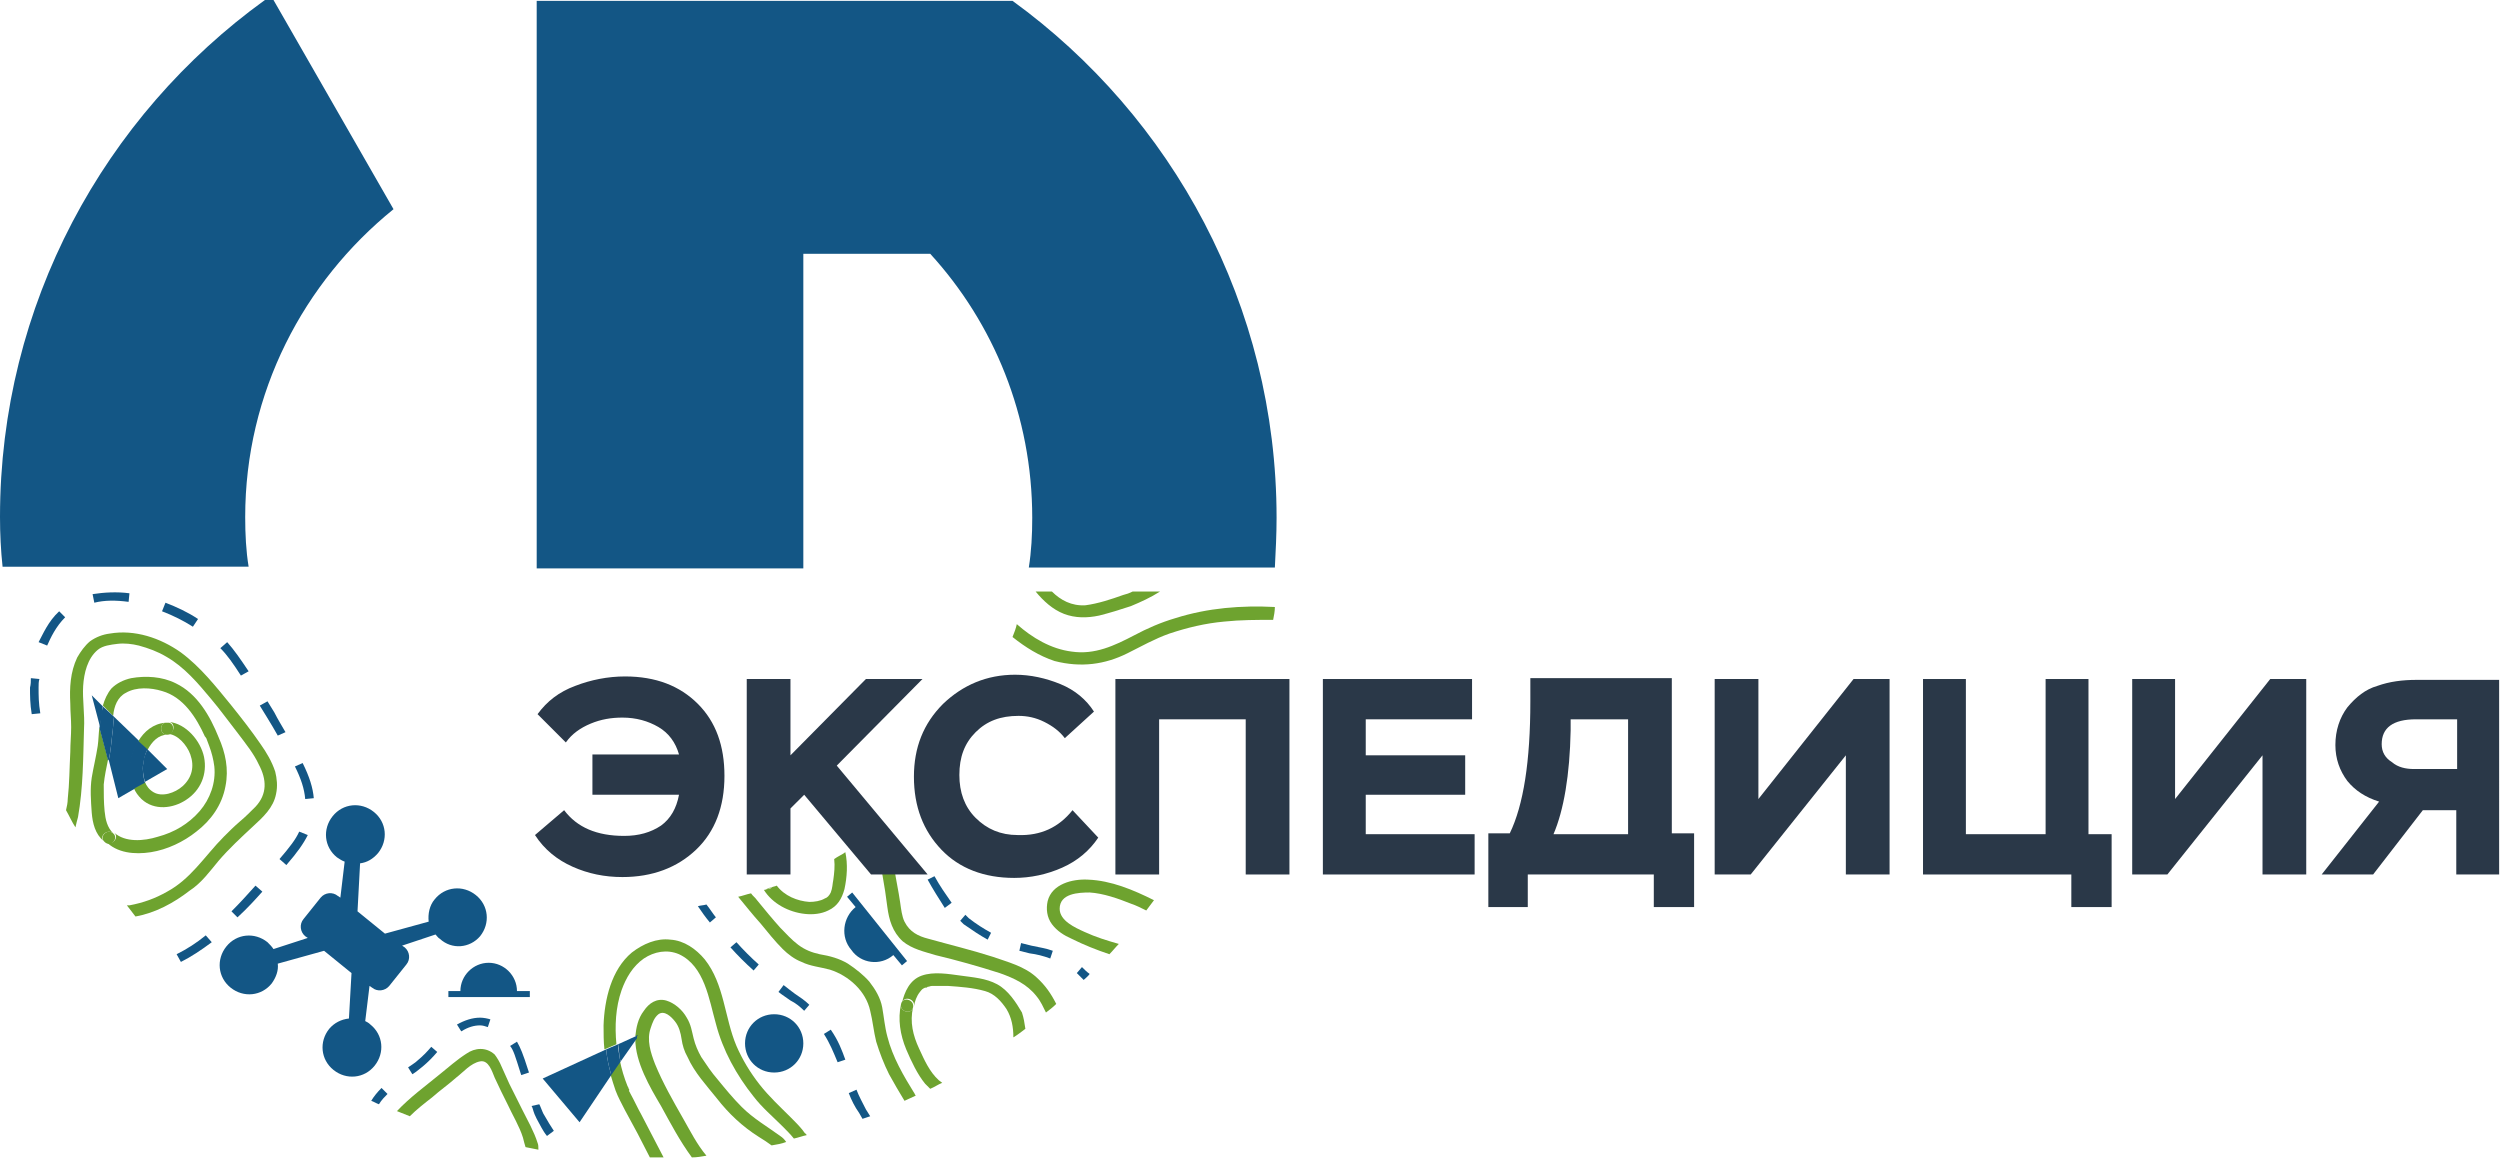 <?xml version="1.0" encoding="utf-8"?>
<svg version="1.1" id="Слой_1" xmlns="http://www.w3.org/2000/svg" xmlns:xlink="http://www.w3.org/1999/xlink" x="0px" y="0px"
	 viewBox="0 0 291.6 135.1" style="enable-background:new 0 0 291.6 135.1;" xml:space="preserve">
<path style="fill:#135685;" d="M28.6,60.3c0-14.5,6.8-27.4,17.3-35.9L31.9,0h-1C12.2,13.5,0,35.5,0,60.3c0,2,0.1,3.9,0.3,5.8H29
	C28.7,64.3,28.6,62.3,28.6,60.3"/>
<path style="fill:#135685;" d="M93.7,29.6h14.8c7.4,8.1,11.9,18.9,11.9,30.8c0,2-0.1,3.9-0.4,5.8h28.7c0.1-1.9,0.2-3.9,0.2-5.8
	c0-24.8-12.2-46.8-30.8-60.3h-2.9H62.6l0,16.1v50.1h31.1V29.6z"/>
<path style="fill:#135685;" d="M4.5,80.2c0-0.4,0-0.7,0.1-1l-1-0.1c0,0.4,0,0.7-0.1,1.1c0,0.9,0,1.9,0.2,3.1l1-0.1
	C4.5,82,4.5,81.1,4.5,80.2"/>
<path style="fill:#135685;" d="M20.6,111.3l0.5,0.9c1.2-0.6,2.4-1.4,3.6-2.3l-0.7-0.8C22.9,110,21.8,110.7,20.6,111.3"/>
<path style="fill:#135685;" d="M33.3,85.4c-0.4-0.7-0.9-1.5-1.3-2.3l-0.8-1.3l-0.9,0.5l0.8,1.3c0.5,0.8,0.9,1.5,1.3,2.2L33.3,85.4z"
	/>
<path style="fill:#135685;" d="M4.5,74.9l1,0.4c0.4-0.9,1-2.2,2.1-3.3l-0.7-0.7C5.6,72.5,5,74,4.5,74.9"/>
<path style="fill:#135685;" d="M10.8,69.3l0.2,1c1.2-0.3,2.5-0.3,4-0.1l0.1-1C13.6,69,12.1,69.1,10.8,69.3"/>
<path style="fill:#135685;" d="M30.6,104l-0.8-0.7c-0.8,0.9-1.8,2-2.8,3l0.7,0.7C28.8,106,29.8,104.9,30.6,104"/>
<path style="fill:#135685;" d="M36.6,93.1c-0.1-1.2-0.5-2.5-1.3-4.1l-0.9,0.4c0.7,1.4,1.1,2.6,1.2,3.8L36.6,93.1z"/>
<path style="fill:#135685;" d="M18.9,71.3c1.3,0.5,2.5,1.1,3.6,1.8l0.6-0.9c-1.2-0.8-2.5-1.4-3.8-1.9L18.9,71.3z"/>
<path style="fill:#135685;" d="M25.7,75.6c0.8,0.8,1.5,1.8,2.4,3.2l0.9-0.5c-1-1.5-1.7-2.5-2.5-3.4L25.7,75.6z"/>
<path style="fill:#135685;" d="M32.6,100.2l0.8,0.7c1.3-1.5,2-2.5,2.5-3.5L34.9,97C34.5,97.9,33.8,98.8,32.6,100.2"/>
<path style="fill:#135685;" d="M48.7,123.7c-0.3,0.3-0.7,0.5-1.1,0.8l0.5,0.8c0.5-0.3,0.8-0.6,1.2-0.9c0.6-0.5,1.2-1.1,1.7-1.7
	l-0.7-0.6C49.8,122.7,49.3,123.2,48.7,123.7"/>
<path style="fill:#135685;" d="M63,129l-0.1-0.2L62,129l0.1,0.2c0.2,0.7,0.3,0.9,0.5,1.3c0.4,0.7,0.7,1.4,1.2,2l0.8-0.6
	c-0.4-0.6-0.7-1.1-1.1-1.8C63.3,129.8,63.3,129.7,63,129"/>
<path style="fill:#135685;" d="M44.5,126.9c-0.5,0.5-0.9,1-1.2,1.5c0.3,0.1,0.6,0.3,0.9,0.4c0.3-0.5,0.7-0.9,1-1.2L44.5,126.9z"/>
<path style="fill:#135685;" d="M56,118.7c-0.9,0-1.8,0.3-2.7,0.8l0.5,0.8c0.8-0.5,1.5-0.7,2.2-0.7l0,0c0.3,0,0.6,0.1,0.9,0.2
	l0.3-0.9C56.9,118.8,56.4,118.7,56,118.7L56,118.7z"/>
<path style="fill:#135685;" d="M60.3,121.5l-0.8,0.5c0.4,0.5,0.6,1.2,1.2,3.1l0.1,0.3l0.9-0.3l-0.1-0.3
	C61,122.9,60.7,122.2,60.3,121.5"/>
<path style="fill:#135685;" d="M126.2,112.8l-0.6,0.7c0.3,0.3,0.5,0.5,0.8,0.8c0.2-0.2,0.5-0.4,0.7-0.7
	C126.8,113.4,126.5,113.1,126.2,112.8"/>
<path style="fill:#135685;" d="M122.5,111.8l0.3-0.9c-0.8-0.3-1.6-0.4-2.5-0.6c-0.4-0.1-0.8-0.2-1.2-0.3l-0.2,0.9
	c0.4,0.1,0.8,0.2,1.2,0.3C120.9,111.3,121.7,111.5,122.5,111.8"/>
<path style="fill:#135685;" d="M111,105.3c-0.7-1-1.4-2-2-3.1l-0.8,0.4c0.6,1.1,1.3,2.2,2,3.3L111,105.3z"/>
<path style="fill:#135685;" d="M115.2,109.6l0.4-0.8c-0.9-0.5-1.7-1-2.6-1.7c-0.1-0.1-0.2-0.2-0.4-0.4l-0.6,0.7
	c0.2,0.2,0.3,0.3,0.4,0.4C113.4,108.5,114.3,109.1,115.2,109.6"/>
<path style="fill:#135685;" d="M83.5,107c-0.4-0.5-0.7-1-1.1-1.5c-0.3,0.1-0.7,0.1-1,0.2c0.4,0.6,0.9,1.3,1.4,1.9L83.5,107z"/>
<path style="fill:#135685;" d="M87.9,113.2l0.6-0.7c-0.9-0.8-1.8-1.7-2.6-2.6l-0.7,0.6C86,111.4,86.9,112.3,87.9,113.2"/>
<path style="fill:#135685;" d="M99.9,127.1l-0.9,0.4c0.3,0.8,0.7,1.6,1.2,2.3c0.1,0.2,0.3,0.5,0.4,0.7c0.3-0.1,0.6-0.2,0.9-0.3
	c-0.2-0.3-0.3-0.5-0.5-0.8C100.6,128.6,100.2,127.9,99.9,127.1"/>
<path style="fill:#135685;" d="M93.8,117.9l0.6-0.7c-0.5-0.5-1.1-0.9-1.7-1.3c-0.4-0.3-0.8-0.6-1.3-1l-0.6,0.8c0.5,0.4,1,0.7,1.4,1
	C92.8,117,93.3,117.4,93.8,117.9"/>
<path style="fill:#135685;" d="M98.6,123.6c-0.4-1.1-0.8-2.2-1.7-3.5l-0.8,0.5c0.7,1.1,1.1,2.1,1.6,3.3L98.6,123.6z"/>
<path style="fill:#135685;" d="M56,109.2c1.2-1.5,1-3.6-0.5-4.8c-1.5-1.2-3.6-1-4.8,0.5c-0.6,0.7-0.8,1.7-0.7,2.6l-5.1,1.4l-3.2-2.6
	l0.3-5.6c0.8-0.1,1.5-0.5,2.1-1.2c1.2-1.5,1-3.6-0.5-4.8c-1.5-1.2-3.6-1-4.8,0.5c-1.2,1.5-1,3.6,0.5,4.8c0.3,0.2,0.6,0.4,0.9,0.5
	l-0.5,4.2l-0.3-0.2c-0.6-0.5-1.5-0.4-2,0.2l-2,2.5c-0.5,0.6-0.4,1.5,0.2,2l0.3,0.2l-4,1.3c-0.2-0.3-0.4-0.5-0.7-0.8
	c-1.5-1.2-3.6-1-4.8,0.5c-1.2,1.5-1,3.6,0.5,4.8c1.5,1.2,3.6,1,4.8-0.5c0.5-0.7,0.8-1.5,0.7-2.3l5.4-1.5l3.2,2.6l-0.3,5.3
	c-0.9,0.1-1.7,0.5-2.3,1.2c-1.2,1.5-1,3.6,0.5,4.8c1.5,1.2,3.6,1,4.8-0.5c1.2-1.5,1-3.6-0.5-4.8c-0.2-0.2-0.4-0.3-0.6-0.4l0.5-4.1
	l0.3,0.2c0.6,0.5,1.5,0.4,2-0.2l2-2.5c0.5-0.6,0.4-1.5-0.2-2l-0.3-0.2l3.9-1.3c0.2,0.2,0.3,0.4,0.5,0.5
	C52.7,110.8,54.8,110.6,56,109.2"/>
<path style="fill:#135685;" d="M61.7,115.6h-1.4c0-1.8-1.5-3.3-3.3-3.3s-3.3,1.5-3.3,3.3h-1.4v0.7h9.5V115.6z"/>
<path style="fill:#6EA32F;" d="M91,132.5c-1.5-1.1-3.1-2-4.5-3.4c-1-1-1.9-2.1-2.8-3.2c-0.7-0.8-1.3-1.7-1.9-2.6
	c-0.4-0.7-0.7-1.4-0.9-2.2c-0.2-0.8-0.3-1.6-0.8-2.4c-0.5-0.9-1.4-1.7-2.4-2c-1.1-0.3-2,0.3-2.6,1.2c-0.7,0.9-0.9,2-1,3l0.2-0.1
	l-0.2,0.4c0,2.7,1.7,5.6,3,7.8c1.1,2,2.2,4.1,3.6,6c0.6,0,1.1-0.1,1.7-0.2c-1.1-1.3-1.9-2.9-2.7-4.3c-1.2-2.1-2.4-4.2-3.3-6.4
	c-0.5-1.3-1-2.8-0.5-4.2c0.2-0.6,0.4-1.2,0.9-1.6c0.7-0.5,1.5,0.3,1.9,0.8c0.5,0.6,0.7,1.4,0.8,2.1c0.1,0.7,0.3,1.4,0.7,2.1
	c0.8,1.8,2.2,3.3,3.4,4.8c1.4,1.8,3,3.3,4.9,4.5c0.5,0.3,1.1,0.7,1.5,1c0.6-0.1,1.2-0.2,1.7-0.4C91.5,132.9,91.3,132.7,91,132.5"/>
<path style="fill:#6EA32F;" d="M92.2,130.3c-1.2-1.2-2.5-2.4-3.6-3.8c-1.1-1.4-2-2.9-2.7-4.5c-1.4-3.3-1.4-7.2-3.7-10.1
	c-1-1.2-2.4-2.2-4-2.3c-1.6-0.2-3.2,0.5-4.5,1.5c-2.4,2-3.2,5.5-3.3,8.5c0,0.9,0,1.9,0.1,2.8l1.4-0.6c-0.2-2.1-0.1-4.3,0.6-6.3
	c0.5-1.4,1.3-2.8,2.6-3.7c1.2-0.8,2.7-1.1,4.1-0.5c3,1.4,3.5,5.3,4.3,8.1c0.8,3.1,2.4,6,4.4,8.5c1,1.3,2.2,2.3,3.4,3.5
	c0.4,0.4,0.9,0.9,1.3,1.4c0.5-0.1,1-0.3,1.5-0.4c-0.1-0.1-0.1-0.2-0.2-0.2C93.5,131.6,92.9,131,92.2,130.3"/>
<path style="fill:#6EA32F;" d="M73.5,127.4C73.5,127.3,73.5,127.3,73.5,127.4C73.5,127.3,73.5,127.3,73.5,127.4
	C73.4,127.2,73.5,127.4,73.5,127.4"/>
<path style="fill:#6EA32F;" d="M73.5,127.5c0-0.1-0.1-0.1-0.1-0.2c0,0,0,0,0,0c0,0-0.1-0.2,0-0.1c0,0,0,0,0,0c0,0,0-0.1,0-0.1
	c-0.1-0.1-0.1-0.3-0.2-0.4c-0.4-1-0.7-2-0.9-3l-1.1,1.6c0.2,0.7,0.4,1.3,0.6,1.9c0.3,0.8,0.7,1.5,1.1,2.3c1,1.8,2,3.7,2.9,5.5
	c0.5,0,1.1,0,1.6,0c-0.9-1.7-1.7-3.3-2.6-5C74.4,129.3,74,128.4,73.5,127.5"/>
<path style="fill:#6EA32F;" d="M107.8,115.3C107.7,115.3,107.7,115.3,107.8,115.3C107.8,115.3,107.8,115.3,107.8,115.3"/>
<path style="fill:#6EA32F;" d="M107.2,122.3c-0.7-1.5-1.1-3.1-0.7-4.8c-0.2,0.9-1.6,0.5-1.4-0.4c-0.4,1.8-0.1,3.6,0.6,5.3
	c0.6,1.4,1.3,2.9,2.2,4c0.2,0.2,0.4,0.4,0.6,0.6c0.5-0.2,0.9-0.5,1.4-0.7c-0.1-0.1-0.3-0.2-0.4-0.3
	C108.4,125,107.8,123.6,107.2,122.3"/>
<path style="fill:#6EA32F;" d="M106.5,117.5c0.2-0.9-1.2-1.3-1.4-0.4C104.9,118,106.3,118.4,106.5,117.5"/>
<path style="fill:#6EA32F;" d="M116.3,114.8c-1.3-0.7-2.8-0.8-4.2-1c-1.5-0.2-3.2-0.5-4.6,0c-1.4,0.5-2,1.9-2.3,3.2
	c0.2-0.9,1.6-0.5,1.4,0.4c0.1-0.6,0.3-1.2,0.7-1.7c0.1-0.1,0.2-0.3,0.4-0.4c0,0,0.2-0.1,0.2-0.1c0,0,0,0,0,0c0,0,0,0,0,0
	c0,0,0.1,0,0.1,0c0.1,0,0.1,0,0.2-0.1c0.2,0,0.3-0.1,0.5-0.1c0.6,0,1.3,0,1.9,0c1.4,0.1,2.9,0.2,4.3,0.6c1.1,0.3,1.9,1.2,2.5,2.1
	c0.6,1,0.8,2.1,0.8,3.3c0,0,0,0,0,0c0.5-0.3,1-0.7,1.4-1c-0.1-0.7-0.2-1.3-0.4-1.9C118.5,116.9,117.6,115.5,116.3,114.8"/>
<path style="fill:#6EA32F;" d="M93.9,106.6c0.9,0.1,1.9,0,2.7-0.4c1.1-0.5,1.6-1.4,1.9-2.5c0.3-1.4,0.4-2.9,0.1-4.3
	c-0.4,0.3-0.9,0.5-1.3,0.8c0.1,0.8,0,1.7-0.1,2.4c-0.1,0.5-0.1,1-0.3,1.5c-0.2,0.4-0.4,0.6-0.7,0.7c-0.5,0.3-1.2,0.4-1.8,0.4
	c-1.4-0.1-2.9-0.7-3.8-1.9c-0.2,0.1-0.4,0.1-0.6,0.2c0,0-0.1,0.1-0.1,0.1c-0.1,0.1-0.2,0.1-0.4,0.1c-0.1,0-0.2,0.1-0.4,0.1
	C90.1,105.4,92,106.4,93.9,106.6"/>
<path style="fill:#6EA32F;" d="M89.9,103.5c-0.2,0.1-0.3,0.1-0.5,0.2c0.1,0,0.3,0,0.4-0.1C89.9,103.6,89.9,103.6,89.9,103.5"/>
<path style="fill:#6EA32F;" d="M91.3,110.7c0.6,0.6,1.4,1.2,2.2,1.5c1,0.5,2.2,0.6,3.3,0.9c2.2,0.7,4.2,2.5,4.7,4.8
	c0.3,1.2,0.4,2.4,0.7,3.6c0.4,1.3,0.9,2.6,1.5,3.8c0.6,1.1,1.2,2.1,1.8,3.1c0.4-0.2,0.9-0.4,1.3-0.6c0-0.1-0.1-0.1-0.1-0.2
	c-1.3-2.1-2.6-4.3-3.2-6.7c-0.3-1.1-0.4-2.3-0.6-3.4c-0.2-1.1-0.8-2.1-1.5-3c-0.7-0.8-1.6-1.5-2.5-2.1c-1-0.6-2.1-0.9-3.3-1.1
	c-0.9-0.2-1.7-0.5-2.5-1.1c-0.8-0.6-1.4-1.3-2.1-2c-0.9-1-1.8-2.1-2.7-3.2c-0.2-0.3-0.5-0.5-0.7-0.8c-0.5,0.1-1,0.3-1.5,0.4
	c0.9,1.1,1.7,2.1,2.6,3.1C89.6,108.8,90.4,109.8,91.3,110.7"/>
<path style="fill:#6EA32F;" d="M103.5,105.8c0.2,1.5,0.6,2.9,1.8,4c1.1,0.9,2.5,1.2,3.8,1.6c2.5,0.6,5,1.3,7.5,2.1
	c1.7,0.6,3.2,1.3,4.3,2.7c0.5,0.6,0.8,1.3,1.1,1.9c0.4-0.3,0.8-0.6,1.2-1c-0.6-1.2-1.3-2.2-2.3-3.1c-1.4-1.3-3.4-1.8-5.1-2.4
	c-2.5-0.8-5-1.4-7.5-2.1c-1.2-0.3-2.2-0.8-2.8-2c-0.3-0.6-0.4-1.5-0.5-2.2c-0.2-1.4-0.5-2.7-0.7-4.1c-0.3-1.7-0.7-3.4-1.2-5
	c-0.4,0.3-0.8,0.6-1.2,0.9c0.1,0.4,0.2,0.7,0.3,1.1C102.7,100.8,103.2,103.3,103.5,105.8"/>
<path style="fill:#6EA32F;" d="M122.2,105.1c-0.2,0.9-0.1,1.9,0.5,2.7c0.6,0.8,1.4,1.3,2.3,1.7c1.4,0.7,2.9,1.3,4.4,1.8
	c0.4-0.4,0.7-0.8,1.1-1.2c-1.4-0.4-2.7-0.8-4-1.4c-1.1-0.5-2.9-1.3-2.9-2.7c0-1.8,2.2-1.9,3.5-1.9c1.6,0.1,3.3,0.7,4.8,1.3
	c0.6,0.2,1.2,0.5,1.8,0.8c0.3-0.4,0.6-0.8,0.9-1.2c-2.4-1.2-5-2.3-7.7-2.4C125.1,102.5,122.7,103.1,122.2,105.1"/>
<path style="fill:#6EA32F;" d="M60.9,129.4c-0.5-1-1-2-1.5-3c-0.3-0.7-0.6-1.3-0.9-2c-0.2-0.5-0.5-1-0.8-1.4c-1-0.9-2.3-0.8-3.3-0.1
	c-1.1,0.7-2.1,1.6-3.1,2.4c-1.7,1.4-3.5,2.7-5,4.3c0.5,0.2,1,0.4,1.5,0.6c0.8-0.8,1.7-1.5,2.6-2.2c0.9-0.8,1.9-1.5,2.8-2.3
	c0.8-0.6,1.7-1.7,2.8-1.9c1-0.2,1.4,1.2,1.7,1.9c0.5,1.1,1,2.1,1.5,3.1c0.6,1.3,1.4,2.6,1.8,3.9c0.1,0.4,0.2,0.8,0.3,1.1
	c0.5,0.1,1,0.2,1.5,0.3c0-0.3,0-0.6-0.1-0.8C62.3,132,61.5,130.6,60.9,129.4"/>
<path style="fill:#6EA32F;" d="M124.1,71.6c1.3,0.5,2.7,0.5,4.1,0.2c1.2-0.3,2.5-0.7,3.7-1.1c1.2-0.5,2.3-1,3.4-1.7h-3.2
	c-0.4,0.2-0.7,0.3-1.1,0.4c-1.4,0.5-2.9,1-4.4,1.2c-1.6,0.1-2.9-0.6-3.9-1.6h-1.9C121.7,70.1,122.8,71.1,124.1,71.6"/>
<path style="fill:#6EA32F;" d="M131.5,76.2c1.6-0.8,3.2-1.7,4.9-2.3c2.1-0.7,4.2-1.2,6.4-1.4c1.9-0.2,3.8-0.2,5.7-0.2
	c0.1-0.5,0.2-1,0.2-1.5c-3.9-0.2-7.8,0.1-11.6,1.3c-1.7,0.5-3.3,1.2-4.8,2c-2.3,1.2-4.6,2.3-7.3,1.9c-2.4-0.3-4.6-1.6-6.4-3.2
	c-0.1,0.5-0.3,1-0.5,1.5c1.5,1.2,3.1,2.2,4.9,2.8C126.1,77.9,128.9,77.5,131.5,76.2"/>
<path style="fill:#6EA32F;" d="M25.5,100.4c1.2-1.4,2.6-2.7,4-4c1.2-1.1,2.4-2.2,2.7-3.8c0.2-0.9,0.1-1.8-0.1-2.6
	c-0.4-1.2-1-2.2-1.7-3.2c-1.1-1.6-2.2-3-3.4-4.5c-1.8-2.2-3.6-4.5-5.9-6.2c-2.4-1.7-5.4-2.7-8.3-2.2c-0.8,0.1-1.6,0.4-2.3,0.9
	c-0.6,0.5-1.1,1.2-1.5,1.9c-0.8,1.7-0.9,3.5-0.8,5.4c0,0.9,0.1,1.8,0.1,2.7c0,1-0.1,1.9-0.1,2.9c-0.1,1.9-0.1,3.7-0.3,5.5
	c0,0.4-0.1,0.9-0.2,1.3c0.4,0.7,0.7,1.4,1.1,2C8.9,96,9,95.7,9.1,95.3c0.6-3.4,0.6-6.9,0.7-10.3c0.1-1.7-0.2-3.4-0.1-5
	c0.1-1.5,0.5-3.2,1.7-4.2c0.6-0.5,1.5-0.6,2.3-0.7c0.8-0.1,1.7,0,2.5,0.2c1.1,0.3,2.2,0.7,3.2,1.3c2.1,1.2,3.7,3.1,5.2,4.9
	c1.1,1.3,2.1,2.7,3.2,4.1c0.9,1.2,1.8,2.3,2.4,3.6c0.9,1.7,1,3.4-0.4,4.9c-0.6,0.6-1.2,1.2-1.8,1.7c-0.7,0.6-1.3,1.2-1.9,1.8
	c-1.1,1.1-2.1,2.4-3.2,3.6c-1,1.1-2.1,2.1-3.4,2.8c-1.4,0.8-2.8,1.3-4.4,1.6c-0.1,0-0.2,0-0.3,0c0.3,0.4,0.7,0.9,1,1.3
	c2.3-0.4,4.5-1.6,6.3-3C23.5,103,24.5,101.6,25.5,100.4"/>
<path style="fill:#6EA32F;" d="M21.7,93.3c1.7-1.1,2.5-3,2.1-5c-0.4-1.9-2.1-3.9-4.1-4.1c0.8,0.1,0.7,1.4-0.2,1.4
	c1.2,0,2.3,1.3,2.7,2.4c0.5,1.4,0.2,2.7-0.9,3.7c-0.9,0.8-2.4,1.3-3.4,0.7c-0.5-0.3-0.8-0.7-1-1.2l-1.3,0.7c0.2,0.5,0.5,0.9,0.9,1.3
	C18,94.6,20.2,94.3,21.7,93.3"/>
<path style="fill:#6EA32F;" d="M19.5,85.7c0.9,0,0.9-1.3,0.2-1.4c-0.1,0-0.1,0-0.2,0c-0.1,0-0.1,0-0.2,0
	C18.6,84.4,18.6,85.7,19.5,85.7"/>
<path style="fill:#6EA32F;" d="M19.5,85.7c-0.9,0-0.9-1.3-0.2-1.4c-1.4,0.1-2.5,1-3.2,2.2l1.1,1C17.7,86.5,18.5,85.7,19.5,85.7"/>
<path style="fill:#6EA32F;" d="M19.3,84.2c0.1,0,0.1,0,0.2,0C19.4,84.2,19.4,84.2,19.3,84.2"/>
<path style="fill:#6EA32F;" d="M19.5,84.2c0.1,0,0.1,0,0.2,0C19.6,84.2,19.6,84.2,19.5,84.2"/>
<path style="fill:#6EA32F;" d="M17.6,99.4c1.9-0.3,3.8-1.2,5.3-2.4c1.7-1.3,3-3.1,3.4-5.3c0.4-2,0-3.9-0.8-5.7c-1-2.5-2.5-5.1-5-6.3
	c-1.6-0.8-3.5-0.9-5.2-0.6c-0.9,0.2-1.7,0.6-2.3,1.2c-0.5,0.6-0.8,1.3-1,2l1.2,1.2c0.1-1.1,0.5-2.2,1.5-2.7c1.2-0.7,2.9-0.6,4.2-0.2
	c2.5,0.7,4,3.1,5,5.3c0,0,0,0,0.1,0.1c0,0.1,0.1,0.1,0.1,0.2c0.1,0.3,0.2,0.5,0.3,0.8c0.3,0.8,0.5,1.6,0.6,2.4
	c0.2,1.9-0.5,3.8-1.7,5.2c-1.3,1.5-3,2.5-4.9,3c-1.6,0.5-3.8,0.7-5.1-0.5c0.7,0.6-0.3,1.7-1,1C13.6,99.5,15.7,99.7,17.6,99.4"/>
<path style="fill:#6EA32F;" d="M13.2,97.2c-0.7-0.7-0.9-1.6-1-2.6c-0.1-1-0.1-2.1-0.1-3.1c0.1-1,0.3-1.9,0.5-2.9l-1-3.8
	c-0.1,0.7-0.1,1.5-0.2,2.2c-0.2,1.3-0.5,2.5-0.7,3.7c-0.2,1.3-0.1,2.7,0,4.1c0.1,1.2,0.4,2.5,1.4,3.3C11.5,97.6,12.5,96.6,13.2,97.2
	"/>
<path style="fill:#6EA32F;" d="M13.2,97.2c-0.7-0.6-1.7,0.4-1,1C12.9,98.9,13.9,97.8,13.2,97.2"/>
<path style="fill:#135685;" d="M86.9,121.7c0,1.9,1.5,3.4,3.4,3.4s3.4-1.5,3.4-3.4c0-1.9-1.5-3.4-3.4-3.4S86.9,119.8,86.9,121.7"/>
<path style="fill:#135685;" d="M12,82.4l-1.3-1.3l1,3.8c0-0.5,0.1-1.1,0.2-1.6C11.9,82.9,11.9,82.6,12,82.4"/>
<path style="fill:#135685;" d="M17.2,87.4c-0.3,0.6-0.5,1.2-0.5,1.7c-0.1,0.6,0,1.4,0.2,2.1l2.6-1.5L17.2,87.4z"/>
<path style="fill:#135685;" d="M12.7,88.6c0,0,0,0.1,0,0.1l1.1,4.4l1.9-1.1c-0.5-1.2-0.6-2.6-0.3-3.8c0.2-0.6,0.4-1.2,0.8-1.8
	l-2.9-2.8c-0.1,0.7-0.1,1.4-0.2,2C13,86.6,12.9,87.6,12.7,88.6"/>
<path style="fill:#135685;" d="M16.7,89.1c0.1-0.5,0.2-1.1,0.5-1.7l-1.1-1c-0.4,0.6-0.6,1.2-0.8,1.8c-0.3,1.2-0.3,2.6,0.3,3.8
	l1.3-0.7C16.7,90.5,16.6,89.8,16.7,89.1"/>
<path style="fill:#135685;" d="M12.7,88.6c0.2-1,0.3-2,0.4-3c0.1-0.6,0.1-1.3,0.2-2L12,82.4c-0.1,0.3-0.1,0.6-0.2,0.9
	c-0.1,0.5-0.1,1.1-0.2,1.6l1,3.8C12.7,88.6,12.7,88.6,12.7,88.6"/>
<path style="fill:#135685;" d="M72.4,123.8l1.9-2.7c0-0.1,0-0.2,0-0.3l-2.2,1c0.1,0.6,0.1,1.1,0.2,1.7
	C72.3,123.6,72.4,123.7,72.4,123.8"/>
<path style="fill:#135685;" d="M63.3,125.8l4.3,5.1l3.7-5.5c-0.3-1-0.5-2-0.6-3L63.3,125.8z"/>
<path style="fill:#135685;" d="M74.2,121.1l0.2-0.4l-0.2,0.1C74.2,120.9,74.2,121,74.2,121.1"/>
<path style="fill:#135685;" d="M72.3,123.5c-0.1-0.6-0.2-1.1-0.2-1.7l-1.4,0.6c0.1,1,0.3,2,0.6,3l1.1-1.6
	C72.4,123.7,72.3,123.6,72.3,123.5"/>
<path style="fill:#135685;" d="M104.2,111.4l1,1.2l0.6-0.5l-6.4-8l-0.6,0.5l1,1.2c-1.5,1.2-1.8,3.5-0.5,5
	C100.4,112.4,102.7,112.7,104.2,111.4"/>
<path style="fill:#2A3848;" d="M79.2,92.7H69.1V88h10.1c-0.4-1.4-1.2-2.5-2.4-3.2c-1.2-0.7-2.6-1.1-4.2-1.1c-1.3,0-2.5,0.2-3.7,0.7
	s-2.2,1.2-2.9,2.2l-3.3-3.3c1.1-1.5,2.5-2.6,4.4-3.3c1.8-0.7,3.8-1.1,5.8-1.1c3.6,0,6.4,1.1,8.5,3.2c2.1,2.1,3.1,4.9,3.1,8.4
	c0,3.6-1.1,6.5-3.3,8.6c-2.2,2.1-5.1,3.2-8.6,3.2c-2.1,0-4-0.4-5.8-1.2c-1.8-0.8-3.3-2-4.4-3.7l3.4-2.9c1.5,2,3.8,3,7,3
	c1.7,0,3.1-0.4,4.3-1.2C78.2,95.5,78.9,94.3,79.2,92.7"/>
<polygon style="fill:#2A3848;" points="92.2,102 87.1,102 87.1,79.2 92.2,79.2 92.2,88.1 101,79.2 107.6,79.2 97.6,89.3 108.2,102 
	101.6,102 93.8,92.7 92.2,94.3 "/>
<path style="fill:#2A3848;" d="M125.1,94.5l3,3.2c-1,1.5-2.4,2.7-4.2,3.5c-1.8,0.8-3.7,1.2-5.6,1.2c-3.5,0-6.4-1.1-8.5-3.3
	c-2.1-2.2-3.2-5-3.2-8.5c0-3.4,1.1-6.2,3.4-8.5c2.3-2.2,5.1-3.4,8.4-3.4c1.8,0,3.6,0.4,5.3,1.1c1.7,0.7,3,1.8,3.9,3.2l-3.4,3.1
	c-0.6-0.8-1.4-1.4-2.4-1.9c-1-0.5-2-0.7-3-0.7c-2.1,0-3.7,0.6-5,1.9c-1.3,1.3-1.9,2.9-1.9,5c0,2,0.6,3.7,1.9,5c1.3,1.3,2.9,2,4.9,2
	C121.4,97.5,123.5,96.5,125.1,94.5"/>
<polygon style="fill:#2A3848;" points="150.4,102 145.3,102 145.3,83.9 135.2,83.9 135.2,102 130.1,102 130.1,79.2 150.4,79.2 "/>
<polygon style="fill:#2A3848;" points="172,102 154.3,102 154.3,79.2 171.7,79.2 171.7,83.9 159.3,83.9 159.3,88.1 170.9,88.1 
	170.9,92.7 159.3,92.7 159.3,97.3 172,97.3 "/>
<path style="fill:#2A3848;" d="M178.3,105.8h-4.7v-8.6h2.5c1.6-3.3,2.4-8.4,2.4-15.4v-2.7H195v18.1h2.6v8.6h-4.7V102h-14.7V105.8z
	 M189.9,83.9h-6.7l0,1.3c-0.1,5.2-0.8,9.3-2,12.1h8.7V83.9z"/>
<polygon style="fill:#2A3848;" points="215.3,88.1 204.2,102 200,102 200,79.2 205.1,79.2 205.1,93.2 216.2,79.2 220.4,79.2 
	220.4,102 215.3,102 "/>
<polygon style="fill:#2A3848;" points="241.6,102 224.3,102 224.3,79.2 229.3,79.2 229.3,97.3 238.6,97.3 238.6,79.2 243.6,79.2 
	243.6,97.3 246.3,97.3 246.3,105.8 241.6,105.8 "/>
<polygon style="fill:#2A3848;" points="263.9,88.1 252.8,102 248.7,102 248.7,79.2 253.7,79.2 253.7,93.2 264.8,79.2 269,79.2 
	269,102 263.9,102 "/>
<path style="fill:#2A3848;" d="M291.6,102h-5.1v-7.5h-3.9l-5.8,7.5h-6l6.7-8.5c-1.6-0.5-2.8-1.3-3.7-2.4c-0.9-1.2-1.4-2.6-1.4-4.2
	c0-1.7,0.5-3.2,1.4-4.4c1-1.2,2.1-2.1,3.5-2.5c1.4-0.5,2.9-0.7,4.6-0.7h9.6V102z M281.6,89.7h5v-5.8h-4.8c-2.7,0-4,1-4,2.9
	c0,0.9,0.4,1.6,1.2,2.1C279.7,89.5,280.6,89.7,281.6,89.7"/>
</svg>
